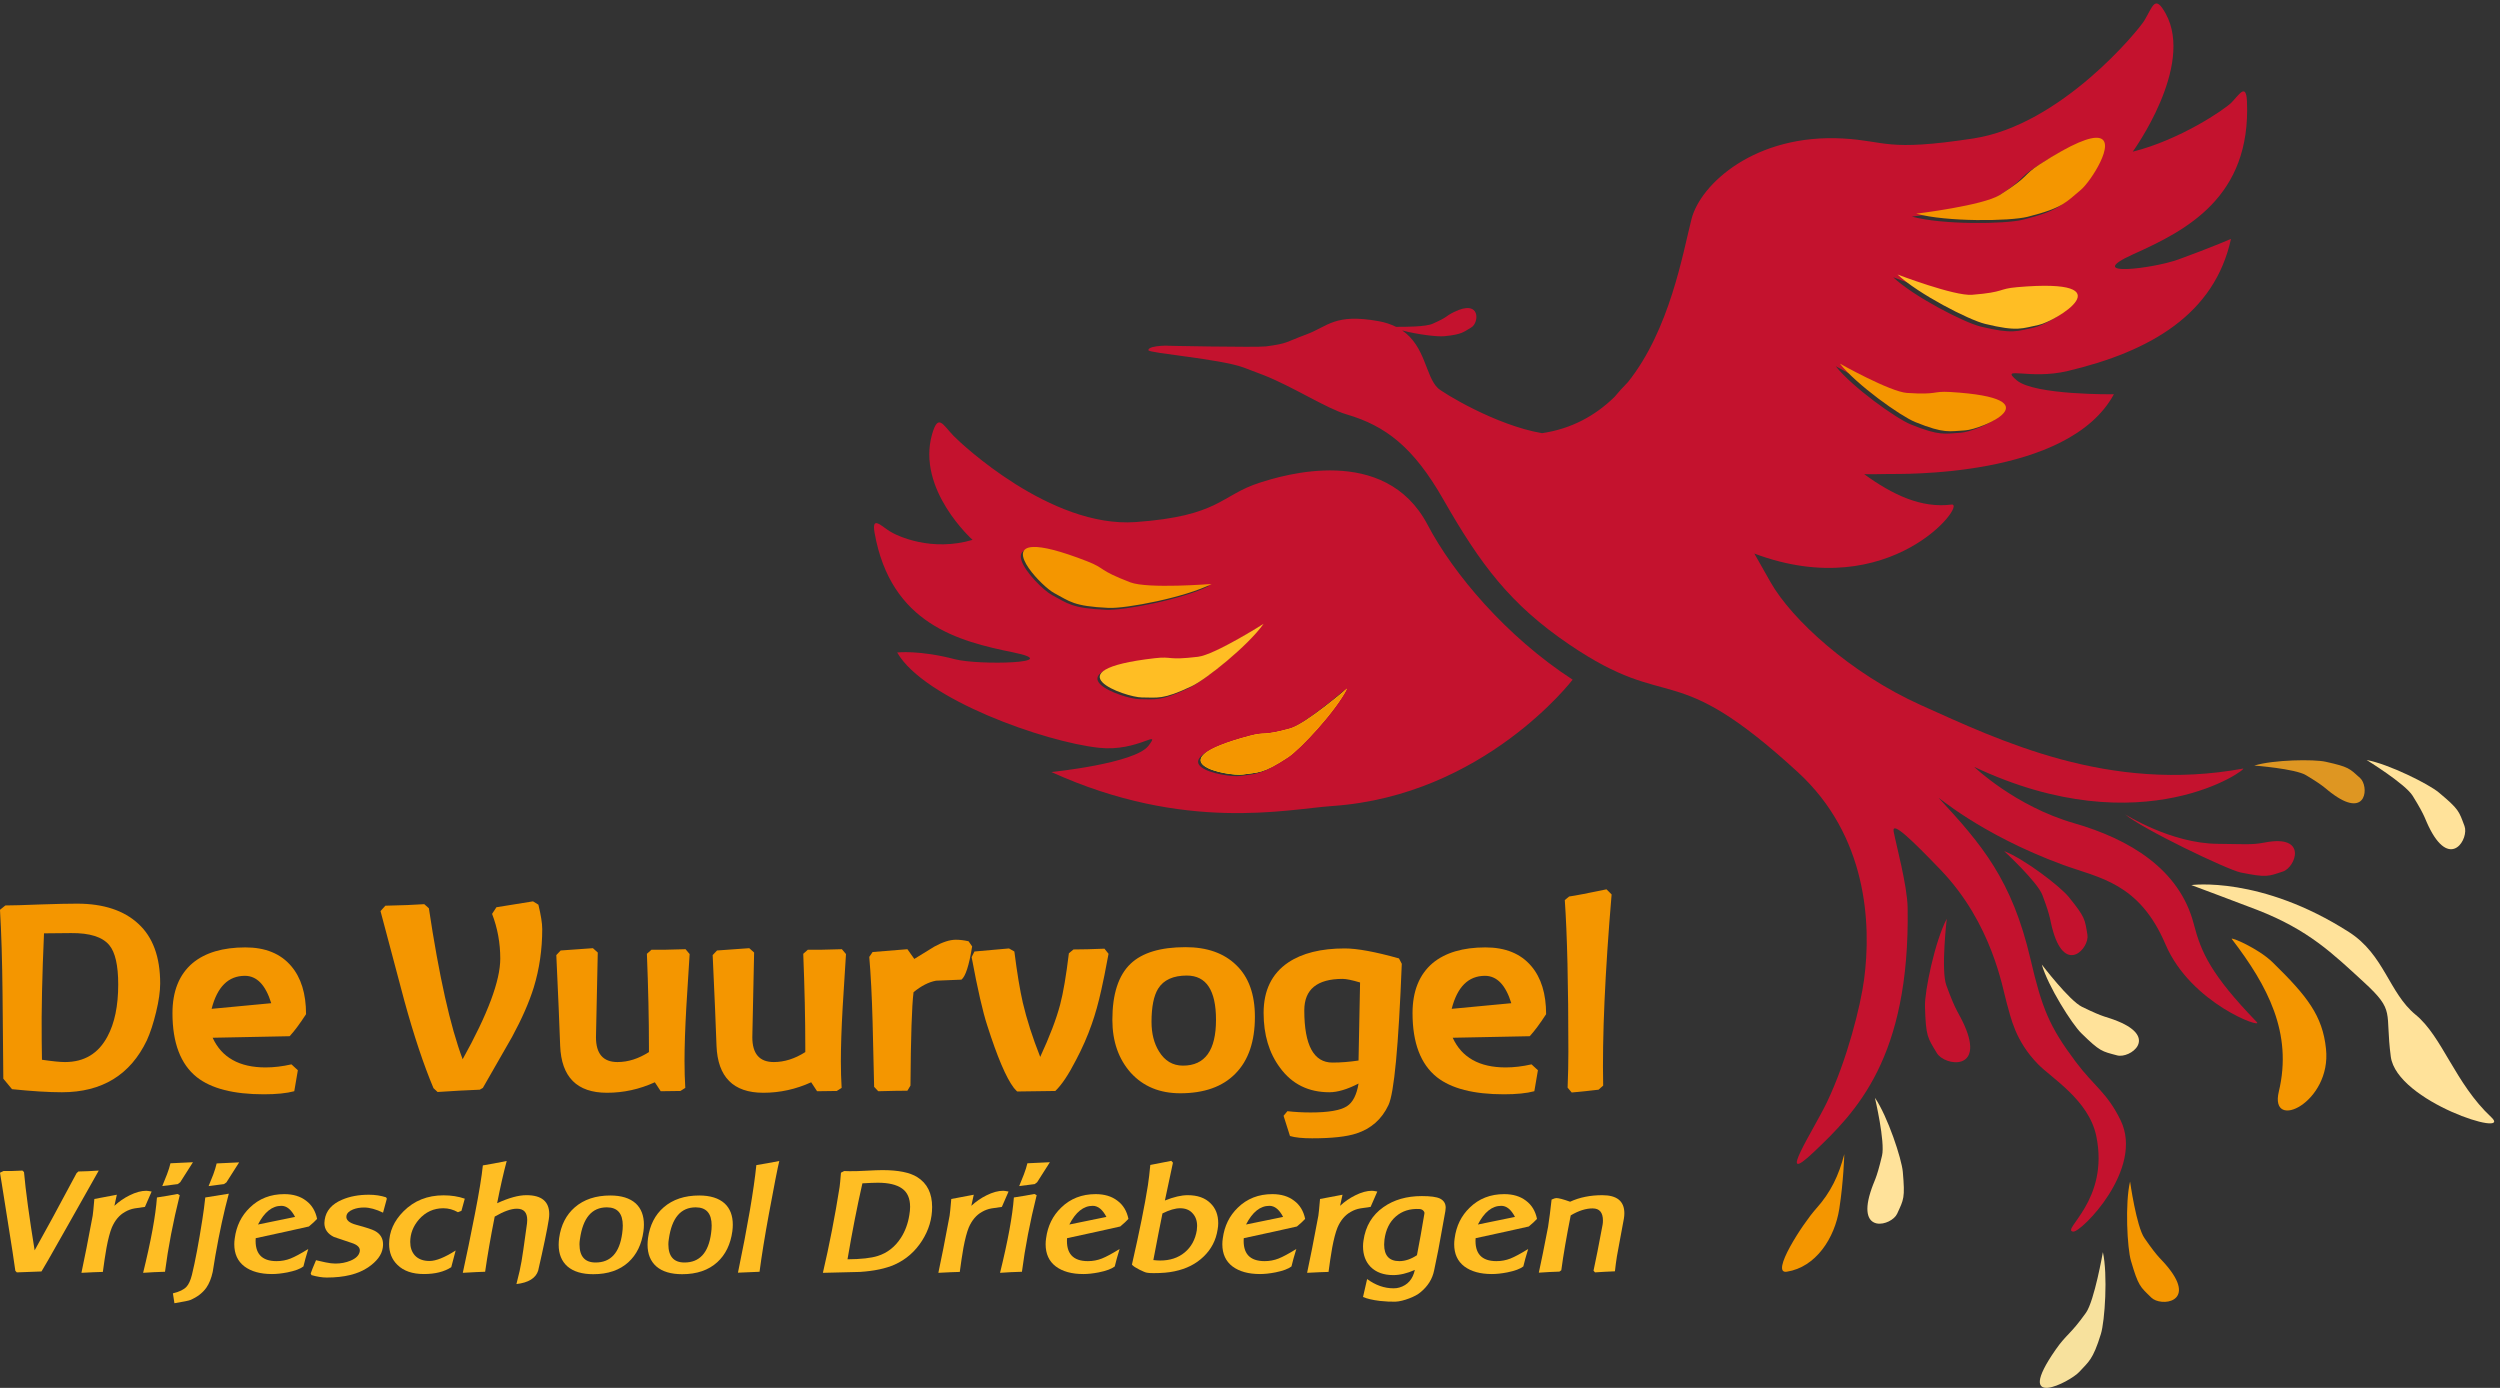 <?xml version="1.0" encoding="UTF-8" standalone="no"?>
<!-- Created with Inkscape (http://www.inkscape.org/) -->

<svg
   version="1.1"
   id="svg1"
   width="416.839"
   height="231.405"
   viewBox="0 0 416.839 231.405"
   sodipodi:docname="vuurvogel-logo.svg"
   inkscape:version="1.2.2 (b0a8486541, 2022-12-01)"
   inkscape:export-filename="vuurvogel-logo.webp"
   inkscape:export-xdpi="57.576248"
   inkscape:export-ydpi="57.576248"
   xmlns:inkscape="http://www.inkscape.org/namespaces/inkscape"
   xmlns:sodipodi="http://sodipodi.sourceforge.net/DTD/sodipodi-0.dtd"
   xmlns="http://www.w3.org/2000/svg"
   xmlns:svg="http://www.w3.org/2000/svg">
  <rect x="0" y="0" width="416.839" height="231.405" fill="#333333" stroke="none"/>
  <defs
     id="defs1" />
  <sodipodi:namedview
     id="namedview1"
     pagecolor="#ffffff"
     bordercolor="#000000"
     borderopacity="0.25"
     inkscape:showpageshadow="2"
     inkscape:pageopacity="0.0"
     inkscape:pagecheckerboard="0"
     inkscape:deskcolor="#d1d1d1"
     inkscape:zoom="1.9733827"
     inkscape:cx="87.413353"
     inkscape:cy="198.89705"
     inkscape:window-width="1984"
     inkscape:window-height="1387"
     inkscape:window-x="474"
     inkscape:window-y="0"
     inkscape:window-maximized="0"
     inkscape:current-layer="group-R5"
     showborder="true"
     inkscape:clip-to-page="true"
     showgrid="false">
    <inkscape:page
       x="0"
       y="0"
       inkscape:label="1"
       id="page1"
       width="416.839"
       height="231.405"
       margin="0"
       bleed="0" />
  </sodipodi:namedview>
  <g
     id="g1"
     inkscape:groupmode="layer"
     inkscape:label="1"
     transform="translate(28.275,0.005)">
    <g
       id="group-R5">
      <g
         id="g30">
        <path
           id="path13"
           d="m 2172.67,1244.18 c 39.74,-2.58 30.81,2.53 54.05,1.17 132.93,-7.95 38.5,-46.9 18.76,-47.98 -19.83,-1.06 -25.63,-4.58 -62.57,10.4 -18.34,7.41 -73.31,46.68 -94.16,73.02 0,0 62.81,-35.24 83.92,-36.61 z m 81.46,122.72 c 41.87,3.42 31.72,7.39 56.23,9.53 140.05,12.11 47.37,-43.09 26.9,-47.22 -20.49,-4.17 -26.04,-8.7 -66.86,1.29 -20.34,4.91 -83.75,37.49 -109.59,61.78 0,0 71.03,-27.19 93.32,-25.38 z m 34.68,124.86 c 39.32,25.06 27.28,23.7 50.16,38.47 131.02,84.36 68.75,-17.73 50.82,-32.36 -17.98,-14.7 -21.04,-22.03 -66.25,-33.42 -22.4,-5.63 -101.4,-6.56 -139.28,3.87 0,0 83.65,10.13 104.55,23.44 z m 248.87,-910.381 c -17.88,69.223 -81.1,106.641 -150.14,126.519 -73.93,21.293 -125.22,70.61 -125.22,70.61 212.59,-100.449 345.05,-0.703 337.08,-2.168 -168.19,-30.879 -304.97,35.125 -403.62,79.461 -89.13,40.058 -162.17,107.789 -188.35,153.589 -6.74,11.75 -13.64,24.01 -20.69,36.53 170.8,-64.182 267.54,63.99 247.26,61.41 -38.17,-4.87 -74.05,12.39 -109.5,38.06 10.16,-0.02 20.27,0.04 30.27,0.27 13.73,0.29 225.45,-5.62 282.71,99.94 0,0 -99.37,-1.31 -121.69,17.43 -22.21,18.86 15.39,0.28 63.74,11.73 103.78,24.59 184.11,71.16 204.75,165.65 0,0 -23.9,-10.51 -65.87,-25.77 -31.49,-11.46 -121.78,-22.8 -56.37,6.65 65.31,29.39 147.75,70.94 142.25,191.99 -1.1,23.24 -10.1,7.4 -19.58,-2.14 -8.79,-8.75 -64.56,-46.66 -123.6,-61.41 0,0 77.72,106.9 41.39,173 -13.65,24.86 -16.21,8.87 -26.87,-8.66 -7.28,-12.05 -104.29,-130.88 -214.15,-147.74 -109.83,-16.8 -108.96,-3.13 -163.45,-0.08 -109.91,6.19 -178.87,-56.92 -190.08,-101.08 -10.75,-42.33 -27.2,-138.76 -79.61,-204.25 -6.26,-6.36 -12.12,-12.83 -16.85,-18.62 -23.62,-23.04 -53.3,-39.94 -90.93,-45.47 -58.25,9.94 -124.93,51.09 -130.52,56.45 -15.64,14.95 -15.39,52.23 -44.81,72.39 18.82,-5.09 44.03,-8.15 52.77,-7.27 22.41,2.14 24.5,5.48 34.1,11.15 9.65,5.74 11.89,35.85 -21.94,19.13 -11.86,-5.82 -6.21,-5.59 -26.86,-14.7 -8.35,-3.75 -34.08,-3.94 -45.73,-3.83 -6.15,3.06 -13.25,5.55 -21.8,7.09 -55.08,9.96 -63.52,-6.49 -90.06,-16.38 -26.68,-9.8 -22.64,-11.45 -51.23,-15.24 -11.16,-1.48 -133.01,0.88 -123.81,0.88 11.46,-0.09 -24.08,1.48 -23.52,-5.66 0.22,-3.7 89.62,-10.82 119.2,-21.63 8.56,-3.16 17.03,-6.36 25.24,-9.61 37.16,-14.64 78.71,-41.77 103.9,-49.19 48.84,-14.28 83.81,-40.85 121.3,-106.57 46.8,-81.96 83.99,-131.649 157.69,-181.754 129.26,-87.941 127.38,-13.906 286.81,-160.219 87,-79.847 92.35,-190.195 83.01,-260.097 -4.26,-32.051 -20.97,-100.219 -46.6,-153.809 -16.23,-33.949 -65.6,-108.91 -16.52,-62.422 52.61,49.859 120.72,117.52 117.74,306.27 -0.44,27.953 -14.56,79.589 -17.49,95.48 -2.72,14.59 23.7,-11.359 58.43,-47.437 65.46,-68 78.2,-149.84 83.31,-167.481 5.15,-17.789 10.2,-46.75 39.11,-76.5 17.09,-17.601 63.76,-45.082 73.12,-90.121 16.83,-81.168 -45.06,-118.16 -28.91,-119.879 9.9,-1.039 89.26,78.219 59.5,139.43 -16.95,34.871 -33.33,42.758 -56.27,73.359 -33.15,44.219 -42.34,66.922 -56.79,128.969 -23.12,99.25 -61.28,143.793 -114.6,201.426 -5.42,5.859 49.96,-44.746 155.6,-83.453 44.68,-16.372 95.2,-21.981 128.23,-99.52 31.83,-74.723 123.44,-106.75 114.5,-97.5 -57,58.969 -69.74,87.02 -78.98,122.797"
           style="fill:#c4122e;fill-opacity:1;fill-rule:nonzero;stroke:none"
           transform="matrix(0.133,0,0,-0.133,0,231.4)" />
        <path
           id="path14"
           d="m 2910.59,339.309 c -45.36,42.3 -61.35,101.113 -94.85,128.472 -33.53,27.481 -39.08,75.16 -83.54,103.617 -110.77,70.891 -197.63,58.922 -197.63,58.922 0,0 63.97,-23.879 82.58,-31.129 64.61,-25.16 94.53,-54.609 134.03,-90.882 39.47,-36.27 25.95,-36.129 33.44,-93.028 7.48,-56.812 154.36,-102.519 125.97,-75.972"
           style="fill:#ffe29a;fill-opacity:1;fill-rule:nonzero;stroke:none"
           transform="matrix(0.133,0,0,-0.133,0,231.4)" />
        <path
           id="path15"
           d="m 2027.45,145.609 c 36.4,5.661 60.07,42.09 65.79,78.871 5.37,34.329 6.27,68.5 6.27,68.5 -6.86,-26.55 -16.92,-47.921 -35.45,-68.48 -16.82,-18.801 -57.94,-82.27 -36.61,-78.891"
           style="fill:#f49600;fill-opacity:1;fill-rule:nonzero;stroke:none"
           transform="matrix(0.133,0,0,-0.133,0,231.4)" />
        <path
           id="path16"
           d="m 2402.47,94.121 c -19.95,-27.973 -24.17,-26.383 -38.01,-46.25 -54.05,-77.68 18.18,-40.461 29.66,-27.84 11.47,12.66 16.99,14.641 27.05,47.457 5.04,16.262 8.75,74.364 2.53,102.66 0,0 -10.68,-61.128 -21.23,-76.027"
           style="fill:#f7e19d;fill-opacity:1;fill-rule:nonzero;stroke:none"
           transform="matrix(0.133,0,0,-0.133,0,231.4)" />
        <path
           id="path17"
           d="m 1398.56,788.625 c -31.54,-20.918 -37.6,-18.75 -56.27,-21.543 -18.61,-2.715 -113.89,15.664 8.37,48.246 21.4,5.664 14.02,-0.808 50.52,9.125 19.43,5.27 71.25,49.977 71.25,49.977 -14.46,-28.477 -58.23,-75.453 -73.87,-85.805 z m -182.77,74.758 c -19.86,-0.008 -116.59,33.805 16.11,49.051 23.24,2.664 14.51,-2.969 54.16,1.789 21.06,2.507 82.05,41.277 82.05,41.277 -19.43,-27.496 -72.3,-69.844 -90.28,-78.246 -36.13,-17.035 -42.16,-13.871 -62.04,-13.871 z m -68.36,170.287 c 24.1,-9.44 12.63,-10.47 53.96,-26.34 22.02,-8.42 101.76,-2.02 101.76,-2.02 -33.26,-16.876 -107.01,-30.955 -128.93,-29.951 -44.22,2.016 -48.49,8.27 -67.97,18.536 -19.47,10.255 -96.75,93.465 41.18,39.775 z m 429.72,48.24 c -53.75,102.27 -182.68,61.68 -210.11,52.97 -49.86,-15.86 -49.97,-41.95 -156.19,-49.51 -106.24,-7.45 -218.541,98.25 -227.916,107.99 -13.653,14.16 -19.383,28.59 -26.934,2.44 -20.066,-69.57 50.68,-132.73 50.68,-132.73 -51.344,-15.14 -93.981,4.51 -104.02,10.87 -10.945,6.93 -22.676,19.83 -18.808,-2.14 20.293,-114.519 106.086,-135.984 173.378,-149.691 67.35,-13.691 -42.65,-16.523 -72.714,-8.668 -44.805,11.727 -72.371,8.45 -72.371,8.45 33.738,-58.813 185.495,-112.25 253.035,-119.477 48.79,-5.293 78.83,24.844 62.01,2.52 -16.93,-22.289 -121.7,-32.914 -121.7,-32.914 167.57,-76.168 296.2,-46.399 352.12,-42.598 190.44,13.051 301.34,158.387 301.34,158.387 -83.59,54.293 -149.88,133.271 -181.8,194.101"
           style="fill:#c4122e;fill-opacity:1;fill-rule:nonzero;stroke:none"
           transform="matrix(0.133,0,0,-0.133,0,231.4)" />
        <path
           id="path18"
           d="m 2812.06,742.199 c 17.48,-28.238 14.37,-27.777 22.28,-42.82 26.07,-49.188 48.52,-10.457 42.68,4.973 -7.07,18.75 -6.67,20.699 -32.15,42.003 -12.62,10.61 -63.02,35.747 -90.55,40.747 0,0 48.49,-29.829 57.74,-44.903"
           style="fill:#ffe29a;fill-opacity:1;fill-rule:nonzero;stroke:none"
           transform="matrix(0.133,0,0,-0.133,0,231.4)" />
        <path
           id="path19"
           d="m 2227.45,504.602 c -6.96,18.886 0.5,83.398 0.5,83.398 -14.94,-28.281 -27.89,-91.121 -27.29,-109.879 1.11,-37.902 3.13,-38.91 14.95,-58.48 9.71,-16.11 60.25,-23.282 34.51,34.757 -7.9,17.723 -9.64,14.614 -22.67,50.204"
           style="fill:#c4122e;fill-opacity:1;fill-rule:nonzero;stroke:none"
           transform="matrix(0.133,0,0,-0.133,0,231.4)" />
        <path
           id="path20"
           d="m 2626.58,683.66 c -16.71,-3.262 -25.86,-1.91 -59.09,-1.64 -58.61,0.449 -115.94,36.992 -115.94,36.992 21.25,-18.282 128.94,-69.821 145.1,-72.981 32.55,-6.472 33.86,-4.949 52.84,1.321 15.69,5.16 31.73,46.957 -22.91,36.308"
           style="fill:#c4122e;fill-opacity:1;fill-rule:nonzero;stroke:none"
           transform="matrix(0.133,0,0,-0.133,0,231.4)" />
        <path
           id="path21"
           d="m 2475.79,187.762 c -10.08,14.5 -18.01,70.879 -18.01,70.879 -6.47,-27.282 -3.58,-83.493 1.09,-99.309 9.34,-31.863 11.29,-32.312 25.63,-46.273 11.79,-11.489 56.27,-6.411 21.58,37.113 -10.61,13.297 -11.41,10.269 -30.29,37.59"
           style="fill:#f49600;fill-opacity:1;fill-rule:nonzero;stroke:none"
           transform="matrix(0.133,0,0,-0.133,0,231.4)" />
        <path
           id="path22"
           d="m 2441.6,416.789 c 15.9,-4.258 52.21,21.93 0.67,42.91 -15.75,6.422 -14.96,3.403 -44.78,17.992 -15.9,7.707 -50.39,53.02 -50.39,53.02 7.71,-26.949 37.71,-74.57 49.53,-86.09 23.71,-23.242 25.62,-22.66 44.97,-27.832"
           style="fill:#ffe29a;fill-opacity:1;fill-rule:nonzero;stroke:none"
           transform="matrix(0.133,0,0,-0.133,0,231.4)" />
        <path
           id="path23"
           d="m 2404.3,567.98 c -3.3,19.739 -2.54,21.602 -23.42,47.418 -10.33,12.852 -54.87,47.25 -80.97,57.5 0,0 41.81,-38.628 47.99,-55.207 11.68,-31.082 8.74,-30 13.63,-46.293 15.97,-53.296 45.5,-19.668 42.77,-3.418"
           style="fill:#c4122e;fill-opacity:1;fill-rule:nonzero;stroke:none"
           transform="matrix(0.133,0,0,-0.133,0,231.4)" />
        <path
           id="path24"
           d="m 2713.99,742.961 c 41.19,-28.731 43.2,11.621 32.17,21.559 -13.44,12.128 -13.93,13.871 -43.17,20.394 -14.53,3.301 -65.32,2.637 -89.52,-4.789 0,0 51.24,-3.844 64.89,-12.086 25.71,-15.414 23.01,-16.309 35.63,-25.078"
           style="fill:#de9622;fill-opacity:1;fill-rule:nonzero;stroke:none"
           transform="matrix(0.133,0,0,-0.133,0,231.4)" />
        <path
           id="path25"
           d="m 2137.91,363.641 c 0,0 13.04,-55.411 8.89,-72.602 -7.69,-32.301 -9.53,-29.738 -14.59,-45.988 -16.57,-53.129 26.73,-41.742 33.56,-26.762 8.3,18.199 9.98,19.32 7.11,52.402 -1.39,16.45 -19.07,69.868 -34.97,92.95"
           style="fill:#ffe29a;fill-opacity:1;fill-rule:nonzero;stroke:none;stroke-width:0.998;stroke-dasharray:none"
           transform="matrix(0.133,0,0,-0.133,0,231.4)" />
        <path
           id="path26"
           d="m 2636.47,533.469 c -17.79,17.48 -53.83,32.711 -51.11,29.16 44.98,-58.707 76.46,-117.93 58.9,-191.168 -12.22,-50.981 66.37,-13.77 59.13,53.551 -4.26,41.578 -23.6,66.129 -66.92,108.457"
           style="fill:#f49600;fill-opacity:1;fill-rule:nonzero;stroke:none"
           transform="matrix(0.133,0,0,-0.133,0,231.4)" />
        <path
           d="m 196.324,114.809 c 0,0 -6.909,5.961 -9.5,6.664 -4.867,1.324 -3.883,0.462 -6.736,1.217 -16.301,4.344 -3.597,6.796 -1.115,6.434 2.489,-0.372 3.297,-0.084 7.502,-2.873 2.085,-1.38 7.922,-7.644 9.85,-11.441 z"
           style="fill:#ffff00"
           id="path11" />
        <path
           d="m 196.324,114.809 c -1.928,3.797 -7.764,10.061 -9.85,11.441 -4.205,2.789 -5.013,2.501 -7.502,2.873 -2.481,0.362 -15.186,-2.089 1.115,-6.434 2.853,-0.755 1.87,0.108 6.736,-1.217 2.591,-0.703 9.5,-6.664 9.5,-6.664 z"
           style="fill:#f49600;fill-opacity:1"
           id="path10" />
        <path
           d="m 182.414,104 c 0,0 -8.131,5.17 -10.939,5.504 -5.287,0.634 -4.122,-0.117 -7.221,0.238 -17.693,2.033 -4.796,6.542 -2.148,6.541 2.651,0 3.454,0.422 8.271,-1.85 2.397,-1.12 9.446,-6.767 12.037,-10.434 z"
           style="fill:#ffbe24;fill-opacity:1"
           id="path9" />
        <path
           d="m 144.01,91.193 c -4.739,0.164 1.543,6.662 3.49,7.688 2.597,1.369 3.167,2.202 9.062,2.471 2.923,0.134 12.757,-1.742 17.191,-3.992 0,0 -10.632,0.853 -13.568,-0.27 -5.511,-2.116 -3.982,-2.253 -7.195,-3.512 -4.598,-1.79 -7.401,-2.44 -8.98,-2.385 z"
           style="fill:#f49600;fill-opacity:1"
           id="path8" />
        <path
           d="m 278.5,60.629 c 2.78,3.512 10.109,8.746 12.555,9.734 4.925,1.997 5.698,1.528 8.342,1.387 2.632,-0.144 15.224,-5.336 -2.5,-6.396 -3.099,-0.181 -1.908,0.5 -7.207,0.156 C 286.875,65.327 278.5,60.629 278.5,60.629 Z"
           style="fill:#f49600;fill-opacity:1"
           id="path30" />
        <path
           d="m 288.107,45.762 c 3.445,3.239 11.901,7.584 14.613,8.238 5.443,1.332 6.182,0.728 8.914,0.172 2.729,-0.551 15.087,-7.91 -3.586,-6.295 -3.268,0.285 -1.915,0.814 -7.498,1.27 -2.972,0.241 -12.443,-3.385 -12.443,-3.385 z"
           style="fill:#ffbe24;fill-opacity:1"
           id="path29" />
        <path
           d="m 321.656,22.992 c -1.392,-0.226 -4.334,0.862 -9.793,4.377 -3.051,1.969 -1.447,1.788 -6.689,5.129 -2.787,1.775 -13.939,3.125 -13.939,3.125 5.051,1.391 15.584,1.268 18.57,0.518 6.028,-1.519 6.437,-2.497 8.834,-4.457 1.644,-1.341 6.081,-8.194 3.018,-8.691 z"
           style="fill:#f49600;fill-opacity:1"
           id="path28" />
      </g>
      <g
         aria-label="De Vuurvogel"
         id="text30"
         style="font-weight:bold;font-size:42.667px;font-family:'Baar Zeitgeist';-inkscape-font-specification:'Baar Zeitgeist, Bold';fill:#f49600;stroke-width:0.133">
        <path
           d="m -17.95,182.112 q -3.328,0 -8.32,-0.512 l -1.451,-1.749 q -0.085,-7.04 -0.128,-14.123 -0.085,-8.363 -0.427,-14.037 l 0.896,-0.725 q 1.579,0 5.973,-0.171 3.755,-0.128 5.973,-0.128 6.613,0 10.24,3.371 3.627,3.328 3.627,9.941 0,1.963 -0.683,4.779 -0.683,2.816 -1.536,4.693 -4.139,8.661 -14.165,8.661 z m 1.536,-26.539 -4.523,0.043 q -0.469,10.581 -0.384,17.877 l 0.043,3.2 q 2.603,0.384 3.84,0.384 4.821,0 7.083,-4.267 1.792,-3.328 1.792,-8.661 0,-4.779 -1.493,-6.571 -1.707,-2.048 -6.357,-2.005 z"
           id="path315" />
        <path
           d="m 20.024,172.768 -12.843,0.256 q 2.261,4.949 8.832,4.949 2.048,0 4.309,-0.512 l 1.067,0.981 -0.597,3.499 q -1.92,0.512 -5.077,0.512 -7.552,0 -11.179,-2.859 -4.053,-3.243 -4.053,-10.667 0,-5.504 3.371,-8.363 3.157,-2.603 8.789,-2.603 4.992,0 7.637,3.115 2.475,2.901 2.475,8.021 -1.579,2.432 -2.731,3.669 z m -7.467,-10.069 q -4.139,0 -5.547,5.504 l 9.941,-0.939 q -1.408,-4.565 -4.395,-4.565 z"
           id="path317" />
        <path
           d="m 52.237,181.386 -0.512,0.299 q -3.285,0.128 -7.04,0.384 l -0.683,-0.64 q -2.475,-5.888 -4.864,-14.592 -2.005,-7.467 -3.968,-14.933 l 0.811,-0.896 q 4.096,-0.085 6.485,-0.256 l 0.768,0.683 q 2.56,17.024 5.632,25.173 6.272,-11.264 6.272,-16.768 0,-3.925 -1.365,-7.467 l 0.725,-1.109 6.101,-0.981 0.896,0.555 q 0.64,2.645 0.64,4.053 0,5.12 -1.408,9.728 -1.152,3.712 -3.627,8.277 -2.432,4.224 -4.864,8.491 z"
           id="path319" />
        <path
           d="m 85.987,181.386 -0.811,0.512 -3.285,0.043 -0.981,-1.493 q -3.84,1.749 -7.979,1.749 -7.509,0 -7.808,-7.851 -0.171,-5.035 -0.64,-15.104 l 0.725,-0.768 5.376,-0.384 0.811,0.725 q -0.299,12.971 -0.299,14.123 0,4.139 3.584,4.139 2.645,0 5.248,-1.664 v -0.896 q 0,-6.869 -0.341,-15.488 l 0.768,-0.683 q 1.877,0.043 5.675,-0.085 l 0.683,0.811 q -0.299,4.437 -0.555,8.875 -0.299,5.376 -0.299,8.96 0,2.389 0.128,4.48 z"
           id="path321" />
        <path
           d="m 112.056,181.386 -0.811,0.512 -3.285,0.043 -0.981,-1.493 q -3.84,1.749 -7.979,1.749 -7.509,0 -7.808,-7.851 -0.171,-5.035 -0.64,-15.104 l 0.725,-0.768 5.376,-0.384 0.811,0.725 q -0.299,12.971 -0.299,14.123 0,4.139 3.584,4.139 2.645,0 5.248,-1.664 v -0.896 q 0,-6.869 -0.341,-15.488 l 0.768,-0.683 q 1.877,0.043 5.675,-0.085 l 0.683,0.811 q -0.299,4.437 -0.555,8.875 -0.299,5.376 -0.299,8.96 0,2.389 0.128,4.48 z"
           id="path323" />
        <path
           d="m 132.024,163.338 q -2.133,0.085 -4.224,0.171 -1.835,0.341 -3.755,1.92 -0.427,3.456 -0.512,15.573 l -0.512,0.853 q -1.621,0 -4.864,0.085 l -0.683,-0.725 q -0.128,-5.419 -0.256,-10.837 -0.171,-6.357 -0.555,-10.837 l 0.555,-0.811 5.803,-0.469 1.152,1.621 q 1.664,-1.024 3.328,-2.048 2.091,-1.152 3.584,-1.152 1.024,0 2.133,0.256 l 0.597,0.853 q -0.768,4.779 -1.792,5.547 z"
           id="path325" />
        <path
           d="m 153.741,170.805 q -1.024,2.944 -2.603,5.931 -1.877,3.669 -3.456,5.163 l -6.357,0.085 -0.213,-0.213 q -0.213,-0.213 -0.341,-0.384 -1.92,-2.517 -4.437,-10.411 -1.109,-3.371 -2.603,-11.392 l 0.469,-0.939 q 1.92,-0.171 5.76,-0.512 l 0.896,0.512 q 0.683,5.376 1.408,8.533 0.981,4.181 2.901,9.045 2.389,-5.163 3.328,-8.747 0.768,-2.901 1.451,-8.533 l 0.768,-0.64 q 2.048,0 5.163,-0.128 l 0.683,0.853 q -0.768,4.139 -1.195,5.973 -0.725,3.285 -1.621,5.803 z"
           id="path327" />
        <path
           d="m 168.504,182.282 q -5.12,0 -8.235,-3.413 -3.072,-3.456 -3.072,-8.832 0,-6.443 3.029,-9.344 2.901,-2.773 9.173,-2.773 5.376,0 8.448,2.987 3.115,2.987 3.115,8.619 0,6.187 -3.243,9.472 -3.2,3.285 -9.216,3.285 z m 1.109,-19.627 q -3.413,0 -4.779,2.176 -1.109,1.792 -1.109,5.547 0,2.901 1.237,4.907 1.451,2.389 4.011,2.389 5.504,0 5.504,-7.637 0,-7.381 -4.864,-7.381 z"
           id="path329" />
        <path
           d="m 190.52,189.792 q -2.475,0 -3.712,-0.384 l -1.067,-3.371 0.64,-0.768 q 1.835,0.213 3.883,0.213 4.395,0 6.016,-1.024 1.493,-0.939 1.963,-3.797 -2.816,1.451 -4.864,1.451 -5.248,0 -8.235,-4.096 -2.731,-3.669 -2.731,-9.131 0,-5.632 4.096,-8.405 3.499,-2.347 9.429,-2.347 3.115,0 9.045,1.664 l 0.469,0.896 q -0.811,20.608 -2.219,23.552 -1.664,3.541 -5.333,4.736 -2.432,0.811 -7.381,0.811 z m 5.077,-26.581 q -6.4,0 -6.4,5.248 0,8.704 4.693,8.704 2.091,0 4.352,-0.341 l 0.256,-13.013 q -2.005,-0.597 -2.901,-0.597 z"
           id="path331" />
        <path
           d="m 226.787,172.768 -12.843,0.256 q 2.261,4.949 8.832,4.949 2.048,0 4.309,-0.512 l 1.067,0.981 -0.597,3.499 q -1.92,0.512 -5.077,0.512 -7.552,0 -11.179,-2.859 -4.053,-3.243 -4.053,-10.667 0,-5.504 3.371,-8.363 3.157,-2.603 8.789,-2.603 4.992,0 7.637,3.115 2.475,2.901 2.475,8.021 -1.579,2.432 -2.731,3.669 z m -7.467,-10.069 q -4.139,0 -5.547,5.504 l 9.941,-0.939 q -1.408,-4.565 -4.395,-4.565 z"
           id="path333" />
        <path
           d="m 239.032,181.002 -0.768,0.683 q -1.365,0.171 -4.48,0.469 l -0.683,-0.811 q 0.128,-3.115 0.128,-5.973 0,-16.768 -0.597,-25.301 l 0.725,-0.597 q 1.536,-0.213 6.229,-1.195 l 0.853,0.853 q -1.664,19.669 -1.408,31.872 z"
           id="path335" />
      </g>
      <g
         aria-label="Vrijeschool Driebergen"
         id="text31"
         style="font-style:italic;font-weight:bold;font-size:25.333px;font-family:'Baar Metanoia';-inkscape-font-specification:'Baar Metanoia, Bold Italic';fill:#ffbe24;stroke-width:0.133">
        <path
           d="m -21.359,211.993 q -0.887,0.025 -4.104,0.152 l -0.253,-0.253 q -0.38,-2.761 -1.115,-7.296 -0.861,-5.295 -1.14,-7.195 -0.076,-0.532 -0.304,-1.875 l 0.583,-0.279 q 1.216,0.025 3.167,-0.076 l 0.253,0.253 q 0.405,4.611 1.773,13.047 2.356,-4.18 6.992,-12.869 l 0.304,-0.279 q 1.52,-0.025 3.395,-0.152 -1.064,1.925 -5.117,9.069 -4.332,7.676 -4.433,7.752 z"
           id="path338" />
        <path
           d="m -4.107,201.226 q -1.596,0.228 -1.723,0.253 -0.861,0.152 -1.596,0.583 -1.419,0.785 -2.204,2.609 -0.481,1.191 -0.887,3.369 -0.329,1.875 -0.608,4.028 -1.216,0.025 -3.572,0.152 0.709,-3.268 1.875,-9.525 0.076,-0.431 0.279,-2.787 1.115,-0.228 3.749,-0.709 l -0.405,1.849 q 1.14,-1.064 2.533,-1.748 1.52,-0.76 2.787,-0.76 0.203,0 0.887,0.127 -0.355,0.811 -1.115,2.559 z"
           id="path340" />
        <path
           d="m 1.77,197.122 -0.405,0.304 q -0.684,0.076 -2.584,0.329 0.735,-1.773 0.785,-1.951 0.38,-0.988 0.583,-1.849 1.089,-0.051 3.749,-0.177 z m -2.533,14.921 q -1.925,0.051 -3.648,0.177 1.976,-8.031 2.305,-12.565 2.027,-0.304 3.42,-0.583 l 0.38,0.203 q -1.672,6.713 -2.457,12.768 z"
           id="path342" />
        <path
           d="m 9.472,197.147 -0.405,0.279 q -0.684,0.101 -2.559,0.329 0.709,-1.723 0.785,-1.951 0.355,-0.963 0.557,-1.824 1.089,-0.051 3.749,-0.177 z m -1.824,12.135 q -0.228,1.393 -0.456,2.787 -0.355,1.621 -1.064,2.635 -0.937,1.317 -2.685,2.052 -0.355,0.152 -2.635,0.532 -0.076,-0.633 -0.253,-1.647 1.596,-0.38 2.255,-1.089 0.557,-0.583 0.912,-1.976 0.836,-3.42 1.748,-9.272 0.279,-1.748 0.481,-3.648 1.697,-0.253 3.927,-0.633 -1.216,4.484 -2.229,10.26 z"
           id="path344" />
        <path
           d="m 23.228,204.494 q -2.989,0.684 -8.867,1.951 -0.253,3.825 3.471,3.825 1.241,0 2.331,-0.431 1.089,-0.431 2.964,-1.596 -0.532,1.723 -0.811,2.913 -0.785,0.608 -2.66,0.988 -1.444,0.279 -2.584,0.279 -2.888,0 -4.585,-1.267 -1.697,-1.292 -1.697,-3.699 0,-0.481 0.076,-0.988 0.405,-3.091 2.508,-5.117 2.305,-2.255 5.751,-2.255 2.204,0 3.623,1.089 1.444,1.064 1.849,3.04 -0.456,0.507 -1.368,1.267 z m -4.585,-3.445 q -2.305,0 -3.901,3.116 l 6.181,-1.267 q -0.963,-1.849 -2.28,-1.849 z"
           id="path346" />
        <path
           d="m 33.108,211.309 q -2.508,1.697 -6.891,1.697 -1.14,0 -2.559,-0.405 l -0.127,-0.279 q 0.177,-0.557 0.887,-2.204 0.785,0.177 1.571,0.355 0.963,0.203 1.647,0.203 1.368,0 2.533,-0.481 1.393,-0.583 1.545,-1.571 0.127,-0.912 -1.368,-1.393 -1.469,-0.507 -2.939,-0.988 -1.596,-0.785 -1.596,-2.331 0,-0.253 0.051,-0.532 0.329,-2.255 2.888,-3.344 1.925,-0.836 4.484,-0.836 1.545,0 2.863,0.431 l 0.127,0.228 q -0.152,0.608 -0.633,2.331 -1.773,-0.861 -3.167,-0.861 -1.039,0 -1.849,0.329 -0.988,0.405 -1.089,1.089 -0.152,0.988 1.647,1.469 2.457,0.659 3.091,1.013 1.368,0.735 1.368,2.229 0,0.304 -0.051,0.608 -0.253,1.748 -2.432,3.243 z"
           id="path348" />
        <path
           d="m 48.662,201.885 -0.583,0.228 q -1.165,-0.659 -2.432,-0.659 -2.407,0 -4.053,1.849 -1.469,1.697 -1.469,3.775 0,1.368 0.76,2.229 0.861,0.937 2.457,0.937 1.621,0 4.357,-1.748 -0.532,1.976 -0.735,2.787 -1.748,1.14 -4.56,1.14 -2.863,0 -4.408,-1.52 -1.393,-1.343 -1.393,-3.496 0,-3.04 2.407,-5.447 2.66,-2.66 6.663,-2.66 1.951,0 3.547,0.557 -0.329,1.165 -0.557,2.027 z"
           id="path350" />
        <path
           d="m 61.456,211.866 q -0.608,1.875 -3.623,2.229 l 0.532,-2.179 q 0.329,-1.444 0.633,-3.648 0.253,-1.799 0.507,-3.623 0.127,-0.735 0.127,-1.241 0,-1.875 -1.723,-1.875 -1.444,0 -3.699,1.317 -1.013,5.117 -1.596,9.196 -1.14,0.025 -3.724,0.177 0.912,-4.129 2.027,-9.855 1.039,-5.295 1.317,-8.056 1.571,-0.253 3.977,-0.735 -0.811,3.04 -1.596,7.043 2.913,-1.343 4.889,-1.343 3.8,0 3.8,3.167 0,0.405 -0.076,0.887 -0.405,2.584 -1.773,8.537 z"
           id="path352" />
        <path
           d="m 70.652,212.449 q -2.812,0 -4.307,-1.292 -1.469,-1.292 -1.469,-3.623 0,-0.532 0.076,-1.115 0.456,-3.243 2.609,-5.117 2.28,-1.976 5.928,-1.976 2.761,0 4.231,1.317 1.368,1.267 1.368,3.547 0,0.532 -0.076,1.115 -0.456,3.268 -2.508,5.143 -2.204,2.001 -5.852,2.001 z m 2.255,-11.147 q -3.749,0 -4.484,5.295 -0.076,0.456 -0.076,0.861 0,3.04 2.685,3.04 3.775,0 4.433,-4.839 0.101,-0.709 0.101,-1.317 0,-3.04 -2.66,-3.04 z"
           id="path354" />
        <path
           d="m 85.472,212.449 q -2.812,0 -4.307,-1.292 -1.469,-1.292 -1.469,-3.623 0,-0.532 0.076,-1.115 0.456,-3.243 2.609,-5.117 2.28,-1.976 5.928,-1.976 2.761,0 4.231,1.317 1.368,1.267 1.368,3.547 0,0.532 -0.076,1.115 -0.456,3.268 -2.508,5.143 -2.204,2.001 -5.852,2.001 z m 2.255,-11.147 q -3.749,0 -4.484,5.295 -0.076,0.456 -0.076,0.861 0,3.04 2.685,3.04 3.775,0 4.433,-4.839 0.101,-0.709 0.101,-1.317 0,-3.04 -2.66,-3.04 z"
           id="path356" />
        <path
           d="m 99.912,202.493 q -1.013,5.523 -1.545,9.551 -1.317,0.051 -3.597,0.152 2.432,-11.729 3.065,-17.936 1.723,-0.279 3.825,-0.684 -0.431,1.773 -1.748,8.917 z"
           id="path358" />
        <path
           d="m 125.473,206.85 q -1.748,2.736 -4.585,4.003 -2.255,0.988 -5.751,1.216 -3.091,0.076 -6.207,0.152 1.621,-6.941 2.787,-14.313 0.076,-0.507 0.228,-2.381 l 0.532,-0.279 0.861,0.025 q 0.963,0.025 2.761,-0.076 1.925,-0.101 2.761,-0.101 3.952,0 5.801,1.165 2.483,1.545 2.483,4.991 0,2.964 -1.672,5.599 z m -7.397,-9.652 q -0.811,0 -2.559,0.101 -1.317,5.801 -2.483,12.667 3.369,-0.025 5.041,-0.557 2.407,-0.76 3.876,-3.04 1.064,-1.672 1.393,-3.8 0.127,-0.709 0.127,-1.343 0,-2.128 -1.343,-3.065 -1.343,-0.963 -4.053,-0.963 z"
           id="path360" />
        <path
           d="m 138.773,201.226 q -1.596,0.228 -1.723,0.253 -0.861,0.152 -1.596,0.583 -1.419,0.785 -2.204,2.609 -0.481,1.191 -0.887,3.369 -0.329,1.875 -0.608,4.028 -1.216,0.025 -3.572,0.152 0.709,-3.268 1.875,-9.525 0.076,-0.431 0.279,-2.787 1.115,-0.228 3.749,-0.709 l -0.405,1.849 q 1.14,-1.064 2.533,-1.748 1.52,-0.76 2.787,-0.76 0.203,0 0.887,0.127 -0.355,0.811 -1.115,2.559 z"
           id="path362" />
        <path
           d="m 144.65,197.122 -0.405,0.304 q -0.684,0.076 -2.584,0.329 0.735,-1.773 0.785,-1.951 0.38,-0.988 0.583,-1.849 1.089,-0.051 3.749,-0.177 z m -2.533,14.921 q -1.925,0.051 -3.648,0.177 1.976,-8.031 2.305,-12.565 2.027,-0.304 3.42,-0.583 l 0.38,0.203 q -1.672,6.713 -2.457,12.768 z"
           id="path364" />
        <path
           d="m 158.507,204.494 q -2.989,0.684 -8.867,1.951 -0.253,3.825 3.471,3.825 1.241,0 2.331,-0.431 1.089,-0.431 2.964,-1.596 -0.532,1.723 -0.811,2.913 -0.785,0.608 -2.66,0.988 -1.444,0.279 -2.584,0.279 -2.888,0 -4.585,-1.267 -1.697,-1.292 -1.697,-3.699 0,-0.481 0.076,-0.988 0.405,-3.091 2.508,-5.117 2.305,-2.255 5.751,-2.255 2.204,0 3.623,1.089 1.444,1.064 1.849,3.04 -0.456,0.507 -1.368,1.267 z m -4.585,-3.445 q -2.305,0 -3.901,3.116 l 6.181,-1.267 q -0.963,-1.849 -2.28,-1.849 z"
           id="path366" />
        <path
           d="m 167.551,211.967 q -1.393,0.304 -3.471,0.304 -0.811,0 -1.14,-0.076 -0.329,-0.051 -1.241,-0.507 -0.912,-0.481 -1.115,-0.709 0,0 -0.127,-0.127 1.9,-8.335 2.66,-13.199 0.228,-1.495 0.405,-3.42 l 3.496,-0.684 0.279,0.304 -1.343,6.308 q 2.204,-0.887 3.8,-0.887 2.457,0 3.8,1.343 1.292,1.241 1.292,3.319 0,0.532 -0.101,1.064 -0.405,2.66 -2.331,4.509 -1.9,1.849 -4.864,2.457 z m 0.937,-10.513 q -1.216,0 -2.939,0.861 -0.532,2.584 -1.52,7.777 0.633,0.076 1.14,0.076 2.457,0 4.079,-1.343 1.647,-1.368 2.027,-3.699 0.051,-0.38 0.051,-0.735 0,-1.292 -0.76,-2.103 -0.735,-0.836 -2.077,-0.836 z"
           id="path368" />
        <path
           d="m 187.97,204.494 q -2.989,0.684 -8.867,1.951 -0.253,3.825 3.471,3.825 1.241,0 2.331,-0.431 1.089,-0.431 2.964,-1.596 -0.532,1.723 -0.811,2.913 -0.785,0.608 -2.66,0.988 -1.444,0.279 -2.584,0.279 -2.888,0 -4.585,-1.267 -1.697,-1.292 -1.697,-3.699 0,-0.481 0.076,-0.988 0.405,-3.091 2.508,-5.117 2.305,-2.255 5.751,-2.255 2.204,0 3.623,1.089 1.444,1.064 1.849,3.04 -0.456,0.507 -1.368,1.267 z m -4.585,-3.445 q -2.305,0 -3.901,3.116 l 6.181,-1.267 q -0.963,-1.849 -2.28,-1.849 z"
           id="path370" />
        <path
           d="m 200.257,201.226 q -1.596,0.228 -1.723,0.253 -0.861,0.152 -1.596,0.583 -1.419,0.785 -2.204,2.609 -0.481,1.191 -0.887,3.369 -0.329,1.875 -0.608,4.028 -1.216,0.025 -3.572,0.152 0.709,-3.268 1.875,-9.525 0.076,-0.431 0.279,-2.787 1.115,-0.228 3.749,-0.709 l -0.405,1.849 q 1.14,-1.064 2.533,-1.748 1.52,-0.76 2.787,-0.76 0.203,0 0.887,0.127 -0.355,0.811 -1.115,2.559 z"
           id="path372" />
        <path
           d="m 211.91,206.394 q -0.203,1.317 -1.064,5.421 -0.431,2.153 -2.305,3.673 -0.633,0.532 -1.824,0.988 -1.317,0.507 -2.331,0.557 -1.14,0.025 -2.584,-0.127 -1.849,-0.228 -2.812,-0.659 l 0.684,-2.989 q 2.103,1.545 4.408,1.545 0.532,0 0.963,-0.127 2.077,-0.608 2.584,-2.939 -1.925,0.861 -3.597,0.861 -2.407,0 -3.775,-1.368 -1.267,-1.292 -1.267,-3.42 0,-0.481 0.076,-0.963 0.507,-3.597 3.319,-5.573 2.609,-1.849 6.409,-1.849 2.153,0 3.015,0.405 0.963,0.481 0.963,1.52 0,0.228 -0.051,0.557 -0.304,1.647 -0.811,4.484 z m -3.521,-4.813 q -2.356,-0.127 -3.927,1.241 -1.571,1.368 -1.9,3.876 -0.051,0.431 -0.051,0.811 0,2.761 2.533,2.761 1.444,0 2.939,-0.988 0.633,-3.243 1.241,-6.941 0.051,-0.228 -0.177,-0.481 -0.228,-0.253 -0.659,-0.279 z"
           id="path374" />
        <path
           d="m 226.629,204.494 q -2.989,0.684 -8.867,1.951 -0.253,3.825 3.471,3.825 1.241,0 2.331,-0.431 1.089,-0.431 2.964,-1.596 -0.532,1.723 -0.811,2.913 -0.785,0.608 -2.66,0.988 -1.444,0.279 -2.584,0.279 -2.888,0 -4.585,-1.267 -1.697,-1.292 -1.697,-3.699 0,-0.481 0.076,-0.988 0.405,-3.091 2.508,-5.117 2.305,-2.255 5.751,-2.255 2.204,0 3.623,1.089 1.444,1.064 1.849,3.04 -0.456,0.507 -1.368,1.267 z m -4.585,-3.445 q -2.305,0 -3.901,3.116 l 6.181,-1.267 q -0.963,-1.849 -2.28,-1.849 z"
           id="path376" />
        <path
           d="m 237.674,212.145 -0.253,-0.279 q 0.557,-2.533 1.52,-7.701 0.051,-0.329 0.051,-0.659 0,-2.027 -1.723,-2.027 -1.697,0 -3.648,1.165 -1.064,5.345 -1.571,9.145 l -0.304,0.228 q -1.697,0.051 -3.445,0.177 0.583,-2.635 1.545,-7.651 0.304,-1.951 0.583,-4.535 0.557,-0.253 0.785,-0.253 0.608,0 2.305,0.608 2.356,-1.089 5.371,-1.089 3.673,0 3.673,3.015 0,0.431 -0.076,0.887 -0.177,1.064 -0.583,3.141 -0.405,2.077 -0.583,3.167 -0.177,1.089 -0.329,2.483 -1.925,0.076 -3.319,0.177 z"
           id="path378" />
      </g>
    </g>
  </g>
</svg>

